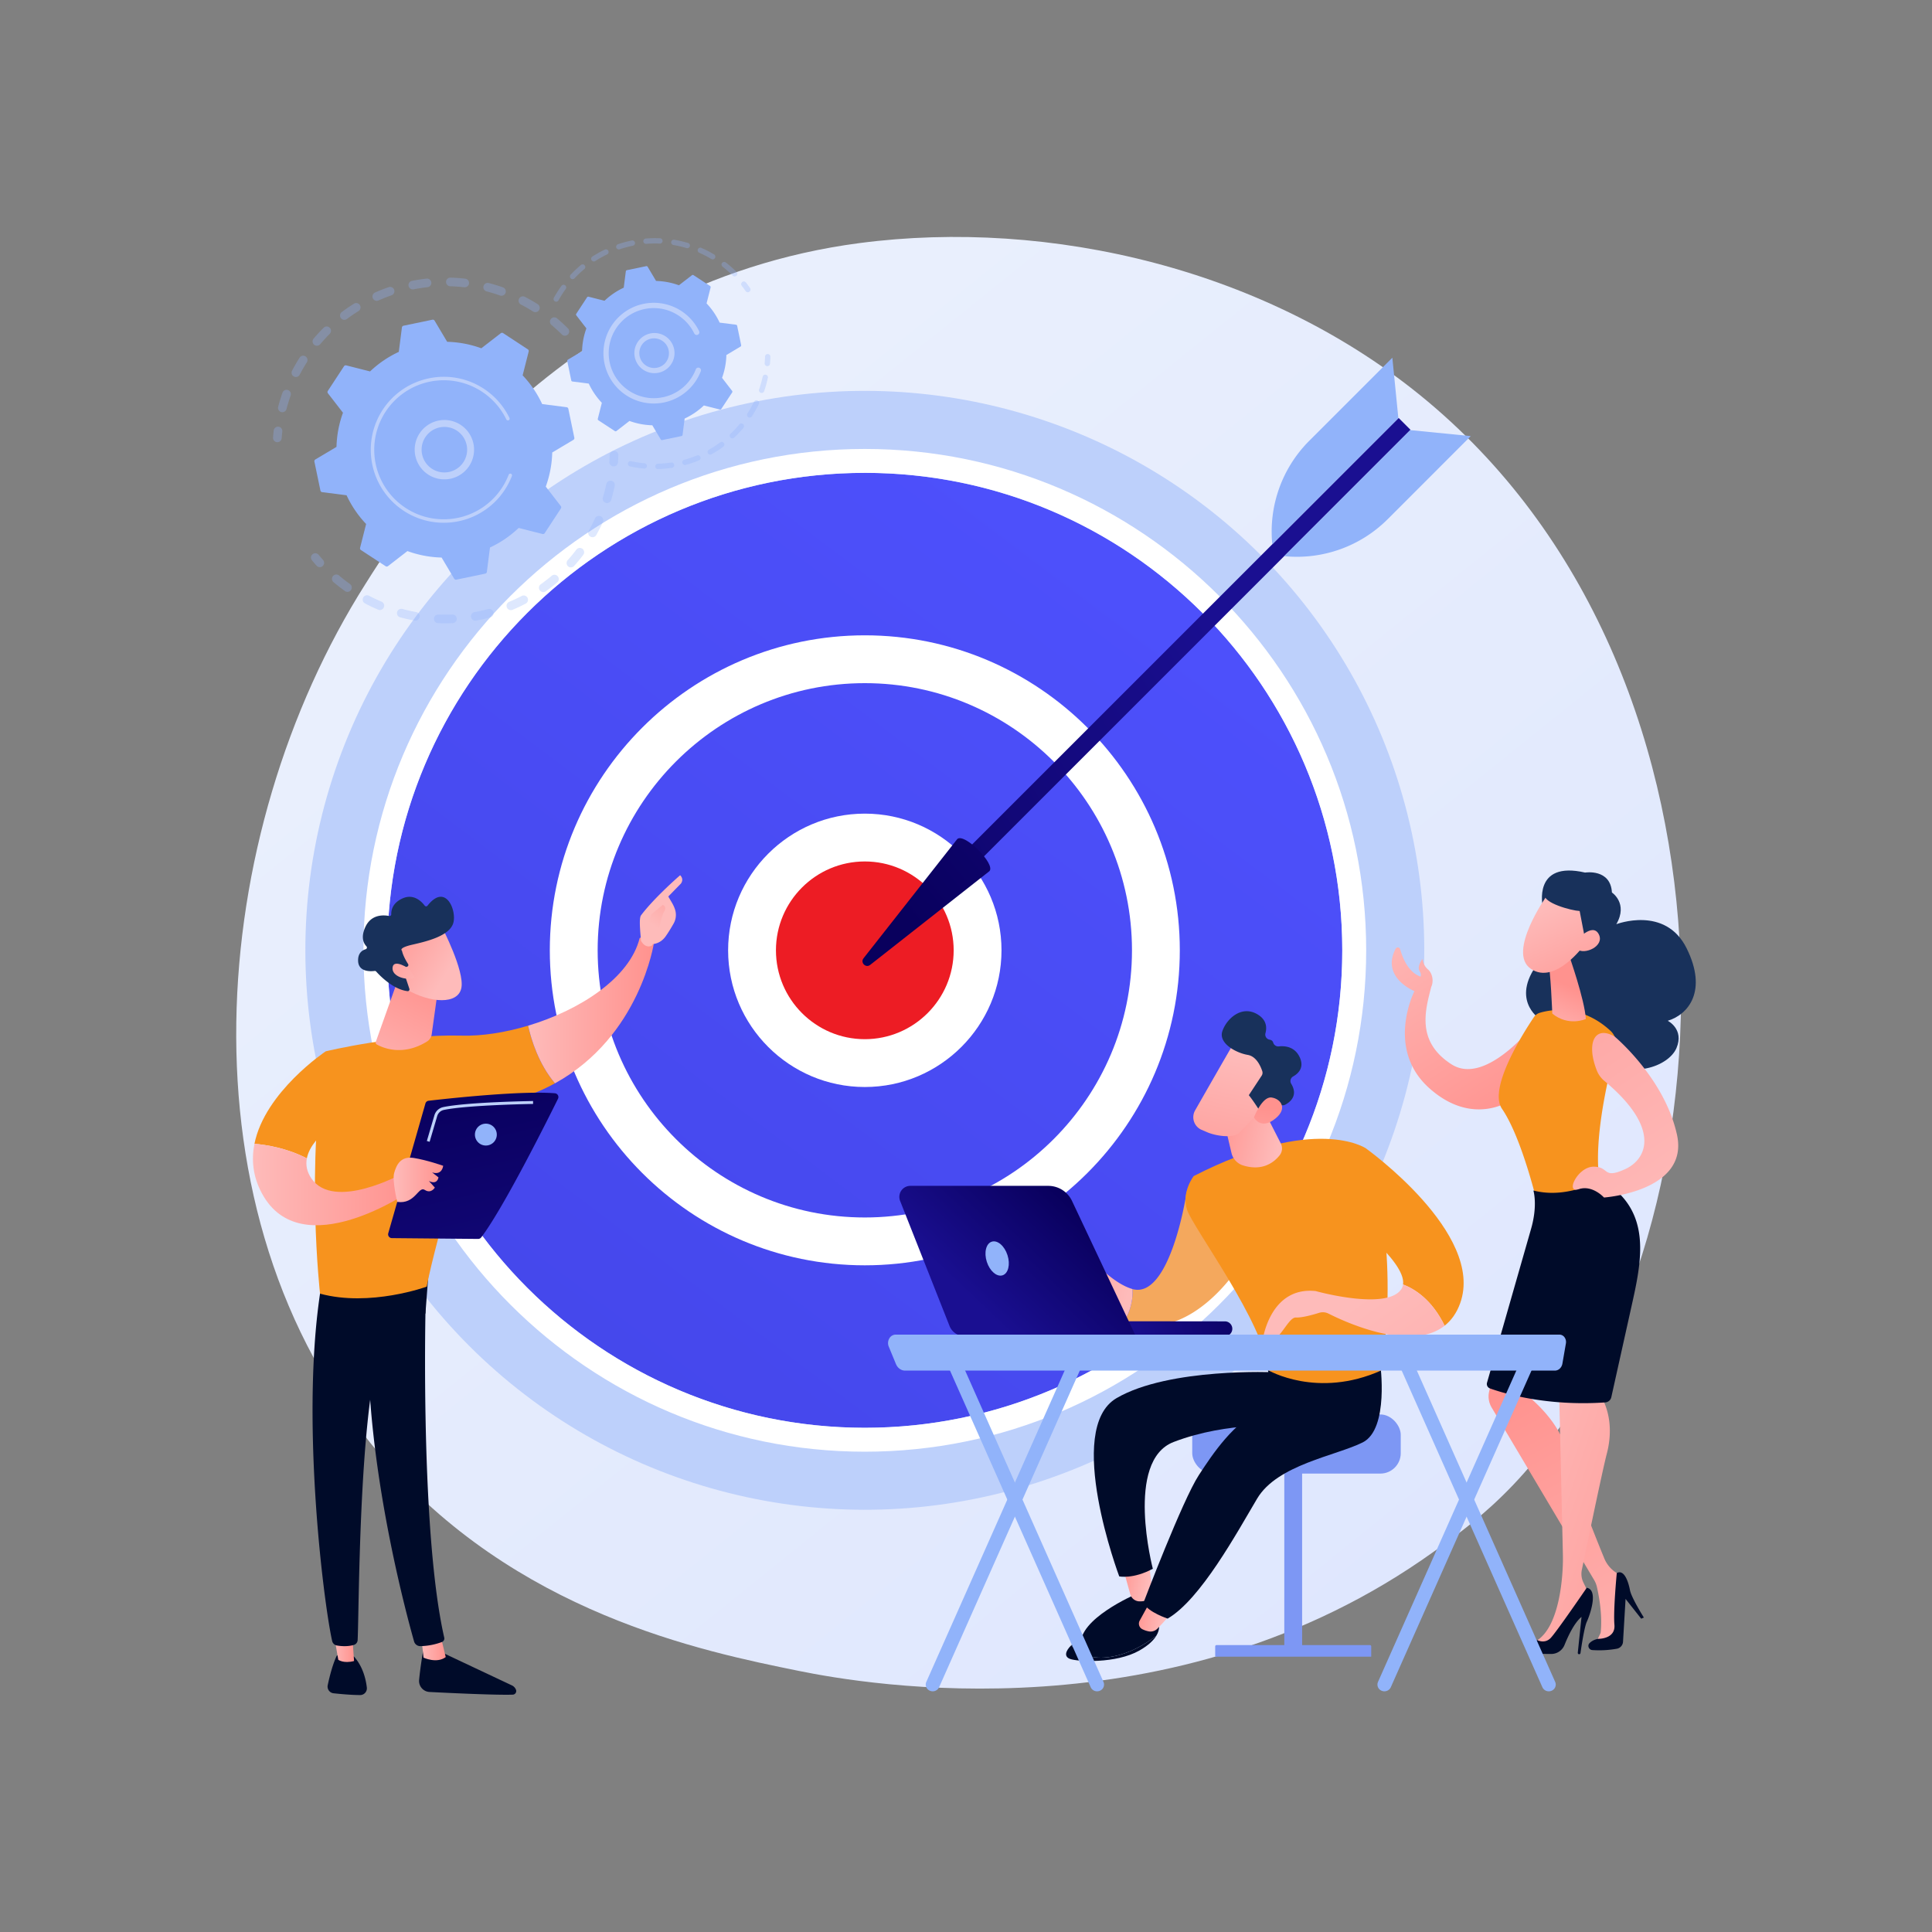 <svg id="Illustration" xmlns="http://www.w3.org/2000/svg" xmlns:xlink="http://www.w3.org/1999/xlink" viewBox="0 0 3710 3710"><rect x="0" y="0" width="3710" height="3710" fill="#808080" stroke="none"/><defs><style>.cls-1{fill:url(#linear-gradient);}.cls-2{fill:#bdd0fb;}.cls-3{fill:url(#linear-gradient-2);}.cls-4{fill:#fff;}.cls-5{fill:url(#linear-gradient-3);}.cls-6{fill:#ed1c24;}.cls-7{fill:url(#linear-gradient-4);}.cls-8{fill:url(#linear-gradient-5);}.cls-9{fill:#91b3fa;}.cls-10{opacity:0.3;}.cls-11{fill:#000b29;}.cls-12{fill:url(#linear-gradient-6);}.cls-13{fill:url(#linear-gradient-7);}.cls-14{fill:#f7931e;}.cls-15{fill:url(#linear-gradient-8);}.cls-16{fill:url(#linear-gradient-9);}.cls-17{fill:url(#linear-gradient-10);}.cls-18{fill:url(#linear-gradient-11);}.cls-19{fill:url(#linear-gradient-12);}.cls-20{fill:url(#linear-gradient-13);}.cls-21{fill:#18315b;}.cls-22{fill:url(#linear-gradient-14);}.cls-23{fill:url(#linear-gradient-15);}.cls-24{fill:url(#linear-gradient-16);}.cls-25{fill:url(#linear-gradient-17);}.cls-26{fill:url(#linear-gradient-18);}.cls-27{fill:url(#linear-gradient-19);}.cls-28{fill:url(#linear-gradient-20);}.cls-29{fill:url(#linear-gradient-21);}.cls-30{fill:url(#linear-gradient-22);}.cls-31{fill:url(#linear-gradient-23);}.cls-32{fill:#7d97f4;}.cls-33{fill:url(#linear-gradient-24);}.cls-34{fill:url(#linear-gradient-25);}.cls-35{fill:#f4a85d;}.cls-36{fill:url(#linear-gradient-26);}.cls-37{fill:url(#linear-gradient-27);}.cls-38{fill:url(#linear-gradient-28);}.cls-39{fill:url(#linear-gradient-29);}.cls-40{fill:url(#linear-gradient-30);}.cls-41{fill:url(#linear-gradient-31);}.cls-42{fill:url(#linear-gradient-32);}</style><linearGradient id="linear-gradient" x1="3588.99" y1="4065.34" x2="1108.56" y2="984.8" gradientUnits="userSpaceOnUse"><stop offset="0" stop-color="#dae3fe"/><stop offset="1" stop-color="#e9effd"/></linearGradient><linearGradient id="linear-gradient-2" x1="2459.44" y1="764.41" x2="395.01" y2="3505.28" gradientUnits="userSpaceOnUse"><stop offset="0" stop-color="#4f52ff"/><stop offset="1" stop-color="#4042e2"/></linearGradient><linearGradient id="linear-gradient-3" x1="2459.44" y1="764.41" x2="395.02" y2="3505.27" gradientTransform="translate(1776.8 -639.78) rotate(45)" xlink:href="#linear-gradient-2"/><linearGradient id="linear-gradient-4" x1="187.37" y1="3877.09" x2="-70.69" y2="4925.48" gradientTransform="translate(2315.02 -3594.14)" gradientUnits="userSpaceOnUse"><stop offset="0" stop-color="#09005d"/><stop offset="1" stop-color="#1a0f91"/></linearGradient><linearGradient id="linear-gradient-5" x1="-32.67" y1="4097.46" x2="-111.53" y2="4943.38" gradientTransform="translate(-1192.26 4633.17) rotate(-135)" xlink:href="#linear-gradient-4"/><linearGradient id="linear-gradient-6" x1="14574.11" y1="3089.08" x2="14621.15" y2="3089.08" gradientTransform="translate(-13735.68 -63.47) rotate(0.54)" gradientUnits="userSpaceOnUse"><stop offset="0" stop-color="#febbba"/><stop offset="1" stop-color="#ff928e"/></linearGradient><linearGradient id="linear-gradient-7" x1="14404.57" y1="3086.66" x2="14445.18" y2="3086.66" xlink:href="#linear-gradient-6"/><linearGradient id="linear-gradient-8" x1="14767.74" y1="1861.79" x2="15008.08" y2="1861.79" xlink:href="#linear-gradient-6"/><linearGradient id="linear-gradient-9" x1="-4507.81" y1="1820.58" x2="-4346.54" y2="2187.51" gradientTransform="matrix(-1, -0.01, -0.01, 1, -3288.95, 36.7)" xlink:href="#linear-gradient-6"/><linearGradient id="linear-gradient-10" x1="15006.93" y1="1699.31" x2="15074.22" y2="1595.85" xlink:href="#linear-gradient-6"/><linearGradient id="linear-gradient-11" x1="14241.82" y1="2202.2" x2="14545.97" y2="2202.2" xlink:href="#linear-gradient-6"/><linearGradient id="linear-gradient-12" x1="708.83" y1="2106.07" x2="823.75" y2="1883" gradientTransform="matrix(1, 0, 0, 1, 0, 0)" xlink:href="#linear-gradient-6"/><linearGradient id="linear-gradient-13" x1="5352.31" y1="8268.34" x2="5307.37" y2="8120.12" gradientTransform="matrix(0.75, -0.66, 0.66, 0.75, -8602.28, -818.16)" xlink:href="#linear-gradient-6"/><linearGradient id="linear-gradient-14" x1="5306.37" y1="8267.65" x2="5265.94" y2="8134.3" gradientTransform="matrix(0.75, -0.66, 0.66, 0.75, -8602.28, -818.16)" xlink:href="#linear-gradient-6"/><linearGradient id="linear-gradient-15" x1="14338.31" y1="2080.77" x2="14506.14" y2="2780.05" gradientTransform="translate(-13467.39)" xlink:href="#linear-gradient-4"/><linearGradient id="linear-gradient-16" x1="14223.31" y1="2265.76" x2="14318.4" y2="2265.76" gradientTransform="translate(-13467.39)" xlink:href="#linear-gradient-6"/><linearGradient id="linear-gradient-17" x1="5444.91" y1="1692.8" x2="5140.79" y2="2066.67" gradientTransform="matrix(-0.99, -0.12, -0.12, 0.99, 8264.53, 715.42)" xlink:href="#linear-gradient-6"/><linearGradient id="linear-gradient-18" x1="-5365.52" y1="2812.25" x2="-5349.27" y2="2696.89" gradientTransform="translate(8902.93 797.67) rotate(16.22)" xlink:href="#linear-gradient-6"/><linearGradient id="linear-gradient-19" x1="-5440.01" y1="2565.07" x2="-5288.09" y2="2739.74" gradientTransform="translate(8902.93 797.67) rotate(16.22)" xlink:href="#linear-gradient-6"/><linearGradient id="linear-gradient-20" x1="-5402.05" y1="2532.06" x2="-5250.14" y2="2706.72" gradientTransform="translate(8902.93 797.67) rotate(16.22)" xlink:href="#linear-gradient-6"/><linearGradient id="linear-gradient-21" x1="4743.36" y1="3309.86" x2="5105.8" y2="2670.06" gradientTransform="matrix(-1, -0.01, -0.01, 1, 8008.42, 56.94)" xlink:href="#linear-gradient-6"/><linearGradient id="linear-gradient-22" x1="5154.09" y1="2836.55" x2="4612.04" y2="3009.88" gradientTransform="matrix(-1, -0.01, -0.01, 1, 8008.42, 56.94)" xlink:href="#linear-gradient-6"/><linearGradient id="linear-gradient-23" x1="4824.31" y1="2232.95" x2="5425.56" y2="1545.21" gradientTransform="matrix(-0.99, -0.12, -0.12, 0.99, 8264.53, 715.42)" xlink:href="#linear-gradient-6"/><linearGradient id="linear-gradient-24" x1="545.76" y1="2944.42" x2="605.92" y2="2944.42" gradientTransform="matrix(-0.98, -0.22, -0.22, 0.98, 3385.21, 288.53)" xlink:href="#linear-gradient-6"/><linearGradient id="linear-gradient-25" x1="502.26" y1="2999.94" x2="558.72" y2="2999.94" gradientTransform="matrix(-0.98, -0.22, -0.22, 0.98, 3385.21, 288.53)" xlink:href="#linear-gradient-6"/><linearGradient id="linear-gradient-26" x1="705.46" y1="2405.67" x2="902.41" y2="2405.67" gradientTransform="matrix(-0.98, -0.22, -0.22, 0.98, 3385.21, 288.53)" xlink:href="#linear-gradient-6"/><linearGradient id="linear-gradient-27" x1="486.83" y1="2058.21" x2="617.5" y2="2058.21" gradientTransform="matrix(-0.98, -0.22, -0.22, 0.98, 3385.21, 288.53)" xlink:href="#linear-gradient-6"/><linearGradient id="linear-gradient-28" x1="781.54" y1="2553.13" x2="346.65" y2="3308.83" gradientTransform="matrix(-1, 0.1, 0.1, 1, 3094.51, -105.42)" xlink:href="#linear-gradient-6"/><linearGradient id="linear-gradient-29" x1="680.52" y1="-52.66" x2="495.13" y2="192.59" gradientTransform="matrix(-0.65, -0.76, -0.76, 0.65, 2800.06, 2578.44)" xlink:href="#linear-gradient-6"/><linearGradient id="linear-gradient-30" x1="447.32" y1="115.85" x2="578.34" y2="-18.58" gradientTransform="matrix(-0.65, -0.76, -0.76, 0.65, 2800.06, 2578.44)" xlink:href="#linear-gradient-6"/><linearGradient id="linear-gradient-31" x1="12793.82" y1="3172.24" x2="12537.64" y2="3242.45" gradientTransform="translate(-10528.59 -55.03) rotate(-2.83)" xlink:href="#linear-gradient-4"/><linearGradient id="linear-gradient-32" x1="12546.98" y1="2315.9" x2="12365.22" y2="2508.01" gradientTransform="translate(-10487.12)" xlink:href="#linear-gradient-4"/></defs><title>mission</title><path class="cls-1" d="M2906.61,2850.49c-57,60-110.88,98.66-153.48,129.22-500.66,359.23-1093.08,254.52-1219,228.95C1348.22,3170.89,988.83,3097.9,729,2792.35,335.91,2330.07,397.12,1601.76,702,1121c55.78-87.94,350.39-576,949.19-654.3,362.39-47.37,784.81,48.17,1090.72,304.46C3384.08,1309.14,3338.36,2396,2906.61,2850.49Z"/><circle class="cls-2" cx="1660.69" cy="1824.89" r="1074.29" transform="translate(-803.99 1708.78) rotate(-45)"/><circle class="cls-3" cx="1660.69" cy="1824.89" r="916.86"/><path class="cls-4" d="M1660.68,2787.68c-530.87,0-962.78-431.9-962.78-962.79s431.91-962.78,962.78-962.78,962.79,431.9,962.79,962.78S2191.56,2787.68,1660.68,2787.68Zm0-1879.65c-505.56,0-916.85,411.3-916.85,916.86s411.29,916.87,916.85,916.87,916.86-411.3,916.86-916.87S2166.24,908,1660.68,908Z"/><circle class="cls-5" cx="1660.69" cy="1824.89" r="558.96" transform="translate(-803.99 1708.78) rotate(-45)"/><path class="cls-4" d="M1660.68,2429.78c-333.53,0-604.88-271.35-604.88-604.89S1327.15,1220,1660.68,1220s604.89,271.35,604.89,604.88S1994.22,2429.78,1660.68,2429.78Zm0-1117.93c-282.89,0-513,230.15-513,513s230.15,513.05,513,513.05,513.05-230.15,513.05-513S1943.58,1311.85,1660.68,1311.85Z"/><circle class="cls-6" cx="1660.69" cy="1824.89" r="216.56" transform="translate(-803.99 1708.78) rotate(-45)"/><path class="cls-4" d="M1660.68,2087.38c-144.73,0-262.48-117.75-262.48-262.49s117.75-262.48,262.48-262.48,262.49,117.75,262.49,262.48S1805.42,2087.38,1660.68,2087.38Zm0-433.13c-94.09,0-170.63,76.55-170.63,170.64s76.54,170.64,170.63,170.64,170.64-76.54,170.64-170.64S1754.77,1654.25,1660.68,1654.25Z"/><rect class="cls-7" x="2249.15" y="635.12" width="32.26" height="1221.52" transform="translate(2986.14 3728.63) rotate(-135)"/><path class="cls-8" d="M1838.15,1611.31c13.09-13.08,74.78,48.61,61.69,61.69L1671,1852.88c-8.45,6.65-19.4-4.3-12.76-12.76Z"/><path class="cls-9" d="M2708.06,825.91l116.2,11.54L2664.74,997A246.62,246.62,0,0,1,2466,1068h0Z"/><path class="cls-9" d="M2685.25,803.1,2673.7,686.89,2514.18,846.42a246.61,246.61,0,0,0-71,198.77h0Z"/><g class="cls-10"><path class="cls-9" d="M1090.59,642.25a8.31,8.31,0,0,1-11.76,0c-6.3-6.31-13-12.44-19.83-18.22a8.3,8.3,0,0,1-1.1-11.58l.1-.13a8.31,8.31,0,0,1,11.71-1c7.22,6.08,14.24,12.54,20.88,19.18a8.3,8.3,0,0,1,.58,11.1C1091,641.82,1090.8,642,1090.59,642.25Zm-66.89-44c-7.58-4.79-15.43-9.3-23.35-13.41A8.31,8.31,0,1,1,1008,570c8.33,4.32,16.6,9.06,24.57,14.1a8.31,8.31,0,0,1,2.58,11.47,7.69,7.69,0,0,1-.57.8A8.32,8.32,0,0,1,1023.7,598.2Zm-63.46-30.79c-8.43-3-17.09-5.62-25.75-7.86a8.31,8.31,0,1,1,4.16-16.09c9.12,2.36,18.24,5.14,27.12,8.27a8.31,8.31,0,0,1-5.53,15.68Zm-68.76-15.83c-8.89-1-17.93-1.65-26.86-1.9a8.31,8.31,0,1,1,.46-16.62c9.41.26,18.93.94,28.28,2a8.31,8.31,0,0,1-1.88,16.52Zm-70.57-.11c-8.87,1-17.83,2.36-26.61,4.1a8.31,8.31,0,1,1-3.22-16.31c9.25-1.83,18.67-3.28,28-4.31a8.31,8.31,0,1,1,1.82,16.52ZM752.08,567c-8.45,2.92-16.87,6.25-25,9.88a8.32,8.32,0,1,1-6.76-15.2c8.6-3.82,17.48-7.32,26.37-10.39A8.31,8.31,0,0,1,752.08,567Zm-212,224.33a8.31,8.31,0,0,1-5.95-10.14c2.37-9.1,5.17-18.22,8.32-27.11a8.31,8.31,0,0,1,15.67,5.56c-3,8.44-5.65,17.1-7.9,25.74a8.19,8.19,0,0,1-1.59,3.14A8.31,8.31,0,0,1,540.06,791.31Zm148.38-194c-7.58,4.72-15.05,9.84-22.2,15.2a8.31,8.31,0,1,1-10-13.3c7.52-5.65,15.39-11,23.37-16a8.31,8.31,0,0,1,10.86,12.29A8.41,8.41,0,0,1,688.44,597.34ZM564.35,723.06a8.32,8.32,0,0,1-3.53-11.22c4.35-8.33,9.12-16.59,14.16-24.55a8.31,8.31,0,1,1,14,8.91c-4.79,7.56-9.32,15.41-13.45,23.33a9.15,9.15,0,0,1-.92,1.4A8.32,8.32,0,0,1,564.35,723.06Zm68.84-81.91c-6.33,6.3-12.47,13-18.25,19.79a8.31,8.31,0,0,1-12.81-10.6l.12-.14c6.08-7.19,12.54-14.2,19.2-20.83a8.31,8.31,0,0,1,12.33,11.11C633.6,640.71,633.4,640.93,633.19,641.15Z"/><path class="cls-9" d="M539.07,846.08a8.28,8.28,0,0,0,1.83-4.61c.32-4.28.73-8.62,1.22-12.9a8.31,8.31,0,1,0-16.52-1.89c-.52,4.5-1,9.06-1.28,13.56a8.31,8.31,0,0,0,14.75,5.84Z"/></g><g class="cls-10"><path class="cls-9" d="M620.6,1086a8.29,8.29,0,0,0-.27-10.77c-2.86-3.19-5.7-6.5-8.44-9.82A8.31,8.31,0,1,0,599.06,1076c2.89,3.5,5.88,7,8.89,10.35a8.33,8.33,0,0,0,11.74.64A7.53,7.53,0,0,0,620.6,1086Z"/><path class="cls-9" d="M1102.53,1086.77a8.31,8.31,0,1,1-12.39-11.09c5.83-6.51,11.48-13.37,16.85-20.47a8.31,8.31,0,0,1,13.26,10q-3.49,4.62-7.11,9.07C1109.71,1078.55,1106.14,1082.74,1102.53,1086.77Zm31.21-56.25a8.31,8.31,0,0,1-3.17-11.32c4.32-7.68,8.36-15.63,12-23.62a8.31,8.31,0,1,1,15.13,6.89c-3.84,8.42-8.09,16.79-12.64,24.87a8.09,8.09,0,0,1-.79,1.18A8.34,8.34,0,0,1,1133.74,1030.52Zm-63.67,87.85c-7,6-14.46,11.74-22,17.12a8.31,8.31,0,1,1-9.65-13.54c7.18-5.11,14.21-10.58,20.91-16.26a8.31,8.31,0,0,1,11.84,11.56A8.21,8.21,0,0,1,1070.07,1118.37Zm93.22-152.73a8.31,8.31,0,0,1-5.58-10.35c2.52-8.43,4.71-17.07,6.51-25.67a8.31,8.31,0,1,1,16.27,3.4c-1.9,9.06-4.2,18.16-6.86,27a8.19,8.19,0,0,1-1.5,2.85A8.32,8.32,0,0,1,1163.29,965.64Zm-153.82,193.51c-8.19,4.28-16.68,8.27-25.23,11.86a8.31,8.31,0,0,1-6.44-15.33c8.13-3.41,16.19-7.2,24-11.26a8.31,8.31,0,1,1,7.7,14.73Zm-68.08,26.5c-8.95,2.4-18.1,4.44-27.21,6.08a8.31,8.31,0,0,1-2.94-16.36c8.65-1.56,17.35-3.5,25.86-5.77a8.31,8.31,0,1,1,4.29,16.05Zm-72.23,11c-9.27.39-18.65.39-27.89,0a8.31,8.31,0,1,1,.69-16.61c8.78.36,17.7.36,26.5,0a8.31,8.31,0,1,1,.7,16.61Zm-72.93-5c-9.12-1.64-18.28-3.7-27.22-6.11a8.31,8.31,0,1,1,4.33-16c8.48,2.29,17.18,4.24,25.85,5.8a8.31,8.31,0,0,1-3,16.36Zm-70.08-20.89c-8.52-3.61-17-7.63-25.19-12a8.31,8.31,0,1,1,7.75-14.71c7.79,4.11,15.84,7.92,23.93,11.35a8.31,8.31,0,0,1,4.4,10.9,8.53,8.53,0,0,1-1.19,2A8.32,8.32,0,0,1,726.15,1170.82Zm-63.72-35.74c-5.55-4-11-8.14-16.33-12.43q-2.86-2.33-5.67-4.7a8.22,8.22,0,0,1-1-11.71,8.31,8.31,0,0,1,11.72-1c1.78,1.5,3.58,3,5.39,4.47,5,4.07,10.25,8,15.52,11.82a8.31,8.31,0,0,1,1.93,11.59c-.1.14-.2.28-.31.41A8.3,8.3,0,0,1,662.43,1135.08Z"/><path class="cls-9" d="M1184.87,892.58a8.27,8.27,0,0,0,1.84-4.66c.31-4.49.53-9.07.65-13.62a8.31,8.31,0,0,0-16.62-.45c-.12,4.32-.33,8.67-.62,12.93a8.31,8.31,0,0,0,14.75,5.8Z"/></g><path class="cls-9" d="M1091.37,785a3.89,3.89,0,0,0-3.31-3.06l-46.91-6a205.74,205.74,0,0,0-37.53-55.17L1015.23,675a3.89,3.89,0,0,0-1.64-4.2l-47.43-31.1a3.88,3.88,0,0,0-4.51.18L924.28,668.8a206.2,206.2,0,0,0-65.57-12.43l-24.19-40.62a3.89,3.89,0,0,0-4.13-1.82l-55.53,11.55a3.88,3.88,0,0,0-3.06,3.31l-6,46.91a205.83,205.83,0,0,0-55.18,37.54l-45.8-11.62a3.9,3.9,0,0,0-4.21,1.64l-31.09,47.43a3.89,3.89,0,0,0,.17,4.51l28.92,37.38a205.81,205.81,0,0,0-12.43,65.56l-40.63,24.2a3.88,3.88,0,0,0-1.81,4.13L615.3,942a3.88,3.88,0,0,0,3.31,3.07l46.9,6a206.17,206.17,0,0,0,37.54,55.17L691.44,1052a3.89,3.89,0,0,0,1.64,4.21l47.43,31.1a3.9,3.9,0,0,0,4.5-.18l37.38-28.91A206.13,206.13,0,0,0,848,1070.66l24.19,40.63a3.89,3.89,0,0,0,4.13,1.81l55.53-11.55a3.87,3.87,0,0,0,3.06-3.31l6-46.9A206,206,0,0,0,996,1013.8l45.81,11.61a3.88,3.88,0,0,0,4.2-1.63l31.1-47.44a3.86,3.86,0,0,0-.18-4.5l-28.91-37.38a205.82,205.82,0,0,0,12.43-65.57l40.62-24.19a3.88,3.88,0,0,0,1.82-4.13Z"/><path class="cls-2" d="M891.91,905.5a57,57,0,1,1,5.73-6.1A57.08,57.08,0,0,1,891.91,905.5Zm-82.25-43.83a43.71,43.71,0,1,0,14.1-30.34,44,44,0,0,0-4.44,4.73A43.37,43.37,0,0,0,809.66,861.67Z"/><path class="cls-2" d="M960.87,952.16q4.51-5.56,8.5-11.63h0c.83-1.27,1.65-2.56,2.44-3.86a140.43,140.43,0,0,0,10.14-20l.12-.28c.11-.27.22-.54.32-.81.21-.52.41-1,.62-1.57a3.33,3.33,0,0,0-1-3.78,3.47,3.47,0,0,0-.9-.52,3.34,3.34,0,0,0-4.3,1.91,133.64,133.64,0,0,1-126.59,85.56,132.71,132.71,0,0,1-71.29-21.81,136,136,0,0,1-11.1-8.11,133.54,133.54,0,1,1,204.5-161.81,3.32,3.32,0,1,0,6-2.9,139.75,139.75,0,0,0-37.8-47.68,142.31,142.31,0,0,0-11.5-8.41c-64.65-42.38-151.73-24.25-194.1,40.37a140.23,140.23,0,0,0,28.72,185.59q5.58,4.51,11.65,8.51a140.22,140.22,0,0,0,185.6-28.74Z"/><g class="cls-10"><path class="cls-9" d="M1440,559.22a5.13,5.13,0,0,0,.24-6.15c-2.48-3.59-5.09-7.15-7.78-10.58a5.13,5.13,0,0,0-8.09,6.32c2.56,3.28,5.06,6.67,7.42,10.1a5.11,5.11,0,0,0,8.21.31Z"/><path class="cls-9" d="M1414.3,529.3a5.13,5.13,0,0,1-7.26,0,212.25,212.25,0,0,0-16-14.4q-1.76-1.42-3.56-2.82a5.13,5.13,0,0,1-.9-7.2,5.3,5.3,0,0,1,7.2-.91q1.89,1.47,3.73,2.95c5.82,4.73,11.48,9.81,16.8,15.1a5.15,5.15,0,0,1,.37,6.87Q1414.5,529.11,1414.3,529.3Zm-48.37-31.91a213,213,0,0,0-23.15-12,5.13,5.13,0,1,1,4.14-9.39,223.79,223.79,0,0,1,24.28,12.54,5.14,5.14,0,0,1,1.77,7.05,5,5,0,0,1-.42.6A5.15,5.15,0,0,1,1365.93,497.39Zm-47.62-21a209.8,209.8,0,0,0-25.4-5.91,5.14,5.14,0,0,1,1.71-10.13,222.15,222.15,0,0,1,26.63,6.2,5.13,5.13,0,0,1,3.45,6.39,5.21,5.21,0,0,1-.93,1.76A5.14,5.14,0,0,1,1318.31,476.41ZM1267,467.77a211.73,211.73,0,0,0-26.06.48,5.13,5.13,0,1,1-.82-10.23,222.4,222.4,0,0,1,27.33-.51,5.14,5.14,0,0,1,4.91,5.35,5.14,5.14,0,0,1-5.36,4.91Zm-51.87,4.15a213.9,213.9,0,0,0-25.17,6.8,5.13,5.13,0,0,1-3.28-9.73,224.21,224.21,0,0,1,26.38-7.13,5.14,5.14,0,1,1,2.07,10.06Zm-49.3,16.62a211.48,211.48,0,0,0-22.73,12.72,5.13,5.13,0,0,1-5.56-8.63,218.93,218.93,0,0,1,23.84-13.34,5.13,5.13,0,0,1,6.21,7.86A5.06,5.06,0,0,1,1165.81,488.54Zm-43.72,28.16a210.55,210.55,0,0,0-18.92,17.93,5.14,5.14,0,0,1-7.51-7,224.06,224.06,0,0,1,19.84-18.79,5.14,5.14,0,0,1,7.29,7.17A5.86,5.86,0,0,1,1122.09,516.7Zm-56.48,62a5.13,5.13,0,0,1-2-7,224.4,224.4,0,0,1,12.59-20.12c.69-1,1.39-2,2.09-2.94a5.14,5.14,0,0,1,8.3,6c-.66.91-1.32,1.83-2,2.77a211,211,0,0,0-12,19.22,4.94,4.94,0,0,1-.51.75A5.13,5.13,0,0,1,1065.61,578.75Z"/></g><g class="cls-10"><path class="cls-9" d="M1428,821.09a224.43,224.43,0,0,1-18.42,19.58,5.13,5.13,0,0,1-7-7.47,211,211,0,0,0,17.56-18.68A5.14,5.14,0,0,1,1428,821Zm8.83-20.14a5.14,5.14,0,0,1-1.52-7.1,213.12,213.12,0,0,0,12.61-22.33,5.13,5.13,0,0,1,9.23,4.5,225.28,225.28,0,0,1-13.22,23.41,3.72,3.72,0,0,1-.33.45A5.13,5.13,0,0,1,1436.79,801Zm-47.92,56.93a222.14,222.14,0,0,1-22.6,14.55,5.13,5.13,0,0,1-5-8.95,212,212,0,0,0,21.57-13.88,5.13,5.13,0,0,1,7,7.37A4.9,4.9,0,0,1,1388.87,857.88Zm72-103.53a5.13,5.13,0,0,1-3.18-6.52,212,212,0,0,0,6.85-24.72,5.13,5.13,0,0,1,10,2.14,220.16,220.16,0,0,1-7.18,25.92,5.06,5.06,0,0,1-.87,1.56A5.13,5.13,0,0,1,1460.88,754.35Zm-118.8,129.77a223.6,223.6,0,0,1-25.44,8.69,5.14,5.14,0,0,1-2.73-9.91,209,209,0,0,0,24.27-8.28,5.13,5.13,0,0,1,3.9,9.5Zm-51.74,14.25a222.85,222.85,0,0,1-26.78,2.35,5.13,5.13,0,1,1-.28-10.26,214.88,214.88,0,0,0,25.55-2.24,5.13,5.13,0,1,1,1.51,10.15Zm-53.66,1.46a221.45,221.45,0,0,1-26.57-4.15,5.13,5.13,0,1,1,2.19-10,211.59,211.59,0,0,0,25.34,4,5.13,5.13,0,0,1,4.63,5.59,5,5,0,0,1-1.12,2.75A5.14,5.14,0,0,1,1236.68,899.83Z"/><path class="cls-9" d="M1477.47,701.19a5.11,5.11,0,0,0,1.13-2.79c.38-4.37.63-8.78.75-13.1a5.14,5.14,0,1,0-10.27-.28c-.11,4.12-.35,8.32-.71,12.5a5.13,5.13,0,0,0,9.1,3.67Z"/></g><path class="cls-9" d="M1415.54,625.58a2.6,2.6,0,0,0-2.22-2.05l-31.38-4a137.88,137.88,0,0,0-25.12-36.92l7.77-30.65a2.6,2.6,0,0,0-1.1-2.81l-31.74-20.81a2.59,2.59,0,0,0-3,.12l-25,19.34a138.13,138.13,0,0,0-43.88-8.31l-16.19-27.18a2.58,2.58,0,0,0-2.76-1.22l-37.16,7.73a2.59,2.59,0,0,0-2,2.21l-4,31.39a137.72,137.72,0,0,0-36.92,25.12l-30.66-7.77a2.61,2.61,0,0,0-2.81,1.09l-20.81,31.74a2.6,2.6,0,0,0,.12,3l19.35,25a137.76,137.76,0,0,0-8.32,43.87l-27.18,16.19a2.63,2.63,0,0,0-1.22,2.77L1097,730.6a2.6,2.6,0,0,0,2.22,2l31.38,4a137.88,137.88,0,0,0,25.12,36.92l-7.77,30.65A2.59,2.59,0,0,0,1149,807l31.74,20.81a2.6,2.6,0,0,0,3-.11l25-19.35a137.85,137.85,0,0,0,43.88,8.31l16.19,27.19a2.58,2.58,0,0,0,2.76,1.21l37.16-7.73a2.59,2.59,0,0,0,2-2.21l4-31.39a137.88,137.88,0,0,0,36.92-25.12l30.65,7.77a2.59,2.59,0,0,0,2.82-1.09L1406,753.59a2.62,2.62,0,0,0-.12-3l-19.35-25a137.76,137.76,0,0,0,8.32-43.87l27.18-16.19a2.62,2.62,0,0,0,1.22-2.76Z"/><path class="cls-2" d="M1282.53,706.68a38.54,38.54,0,1,1,4-4.19A39,39,0,0,1,1282.53,706.68Zm-47.31-9.26a28.57,28.57,0,0,0,40.36,1.71h0a28.57,28.57,0,0,0-38.65-42.08,29.52,29.52,0,0,0-2.88,3.06A28.61,28.61,0,0,0,1235.22,697.42Z"/><path class="cls-2" d="M1330.53,739.16a96.78,96.78,0,0,0,5.8-7.94,97.77,97.77,0,0,0,9.09-17.49l.32-.82a5.15,5.15,0,0,0-1.55-5.84,5.21,5.21,0,0,0-1.4-.8,5.14,5.14,0,0,0-6.63,2.94,86.71,86.71,0,0,1-8.41,16.37h0l-.57.85a85.69,85.69,0,0,1-31.47,28.31,87.23,87.23,0,0,1-21.89,7.92l-.19,0-.57.12a85.88,85.88,0,0,1-65-12.34q-3.75-2.46-7.19-5.24a86.45,86.45,0,0,1,102-139.34,84.68,84.68,0,0,1,7.09,5.18,86.1,86.1,0,0,1,23.31,29.4,5.14,5.14,0,0,0,9.25-4.48,96.72,96.72,0,1,0-148.11,117.2c2.56,2.07,5.24,4,8,5.87A96.86,96.86,0,0,0,1330.53,739.16Z"/><path class="cls-11" d="M813.57,3164.23s-5.78,31-8.76,61.71a21.18,21.18,0,0,0,20,23.14c40.92,2.09,128.44,6.24,159.87,5.14a6.89,6.89,0,0,0,6.16-9.38,15.45,15.45,0,0,0-7.82-8.39l-144-67.85Z"/><path class="cls-12" d="M809.25,3145.94l4.06,37.19s25.22,12,42.65-1.08l-10.1-41.49Z"/><path class="cls-11" d="M819.23,2447.72c-2,9.68-14.84,483.91,33.84,697a7.22,7.22,0,0,1-4.32,8.35,125.42,125.42,0,0,1-41.37,8,12.43,12.43,0,0,1-12.24-9c-14-49.46-81.11-297.2-87.92-533.32-7.6-263.85.09-9,.09-9l7.49-163Z"/><path class="cls-11" d="M647.05,3178.84s-8.88,15.6-17.73,57.17a12.92,12.92,0,0,0,11.22,15.58c13.51,1.46,34.3,3.37,51,3.41a12.89,12.89,0,0,0,12.9-14.25c-1.71-15.22-7.22-40.22-24.8-59.83Z"/><path class="cls-13" d="M639.84,3131l9.76,56.26s10.11,7.67,30.3,2.38l-4.34-60.48Z"/><path class="cls-11" d="M618.42,2460.36c-43.86,249.85,3.09,618.6,19.42,690.84a11.25,11.25,0,0,0,9,8.62c7.58,1.33,20.08,2.48,32.44-1a10.3,10.3,0,0,0,7.5-9.41c2.84-58.25,2.14-416,42.13-557a32.07,32.07,0,0,1,12.55-17.6l75.5-52.6,6.57-86.12Z"/><path class="cls-14" d="M887.16,1988.71c-124.24-3.24-261.69,30.13-261.69,30.13-39.1,215.78-10.91,465.36-10.91,465.36,96,26.15,204.87-13.47,204.87-13.47,16.85-90.18,93.88-343.71,93.88-343.71,60.79-7,111-24,152.38-46.76-31.07-36.72-45.44-83.2-51.61-110.66C970,1982.84,925.48,1989.71,887.16,1988.71Z"/><path class="cls-15" d="M1256,1809.17c-12.07-14.86-27.59-8-27.59-8-19,77.07-115.5,138.79-214.3,168.46,6.17,27.46,20.54,73.94,51.61,110.66C1230.05,1989.9,1256,1809.17,1256,1809.17Z"/><path class="cls-16" d="M1253,1812.89c1.24,4.08-13.61,10.12-22.17-6.57-.22-8-4.74-42.11.08-48.55,25.66-34.29,75.18-77.11,75.18-77.11,8.23,8.27,1.31,16.25,1.31,16.25l-24.06,24.59c4.9,9,10.9,16.71,13.65,27.63a33.38,33.38,0,0,1-3.57,24.54c-4.25,7.49-10.05,17.23-15.52,24.84C1267.53,1812.92,1253,1812.89,1253,1812.89Z"/><path class="cls-17" d="M1272.74,1737.5l-21.89,18.2-7,18.26,19.15,21.66s6.86-36.3,11.77-44.12S1277.22,1739.84,1272.74,1737.5Z"/><path class="cls-14" d="M672,2139.62l-46.52-120.78s-116.82,77.76-136.86,177.57c21.91,1.82,61.77,7.91,100.64,28C598.29,2177.28,672,2139.62,672,2139.62Z"/><path class="cls-18" d="M772.34,2253.81s-131,72.41-174.39,9.1c-9-13.15-11.06-26.14-8.7-38.5-38.87-20.09-78.73-26.18-100.64-28-6,30.09-3.31,62.18,14.1,94.75,75.68,141.63,286.57-5,286.57-5Z"/><path class="cls-19" d="M762.25,1886.62l-40.63,114a4.13,4.13,0,0,0,1.83,5c10.73,6.06,49.39,23.66,96.47-5.57a19.42,19.42,0,0,0,9.07-13.77l13.74-98.84Z"/><path class="cls-20" d="M849.3,1781.56s42.64,82.14,36.75,115.1-59.66,30.08-106.4,2.82l-32-88.57Z"/><path class="cls-21" d="M782.14,1856.16a3.37,3.37,0,0,0,1.52-4.92c-3.43-5.35-9.84-16.25-11.83-25.76,0,0-7.76-5.07,20-11.43s69.1-16.25,78-39.72c8.67-22.88-13-80.85-48.88-35.17a3.37,3.37,0,0,1-5.34,0c-5.74-7.62-20.87-23.47-42.17-14.15-19.93,8.72-22.31,23.24-22.1,30.57a3.35,3.35,0,0,1-4,3.39c-10-2-34.09-3.88-45.57,20.72-9.45,20.26-3.54,31.84,1.89,37.52a3.36,3.36,0,0,1-1.49,5.56c-6.62,2-15.19,7.47-14.48,22.93,1,21.38,24.87,19.72,31.68,18.81a3.39,3.39,0,0,1,3,1.09c5.77,6.51,31.78,34.16,60.18,37.73a3.4,3.4,0,0,0,3.61-4.45l-12-35.89a3.38,3.38,0,0,1,1.87-4.18Z"/><path class="cls-22" d="M787,1861.28s-30.71-21.5-33.14-3.66,27.59,26.14,42.56,19.62Z"/><path class="cls-23" d="M745.56,2368.24,816.94,2119a7.26,7.26,0,0,1,6.14-5.23c12.94-1.51,50.41-5.75,93.67-9.41,52.11-4.4,112.63-8,148.79-4.94a7.29,7.29,0,0,1,6,10.5c-20.56,41.6-105.15,210.84-147.51,266.28a7.3,7.3,0,0,1-5.89,2.89l-165.59-1.54A7.3,7.3,0,0,1,745.56,2368.24Z"/><path class="cls-24" d="M762.81,2308s-9.94-40.88-5.93-55.38,11.78-33.16,37.68-29,56.45,15,56.45,15-1.54,18.89-21.23,12.8l12.21,9.44s-1.75,15.13-18.37,7L835,2280.5s-7.14,12.42-19.37,4.45S797.5,2312.94,762.81,2308Z"/><path class="cls-9" d="M912,2178.76a21,21,0,1,0,21-21A21,21,0,0,0,912,2178.76Z"/><path class="cls-2" d="M825,2192.57l14.53-49.29a16.92,16.92,0,0,1,12.7-11.87c45.55-9.5,170.21-11.51,171.46-11.53l-.08-5.57c-5.14.08-126.45,2-172.51,11.65a22.5,22.5,0,0,0-16.91,15.74L819.67,2191Z"/><path class="cls-25" d="M2680,1821.89a4.72,4.72,0,0,1,8.73.93c4.23,15.24,14.48,41.82,36,51.26,1.08.48,2.11,1,3.1,1.44a10.91,10.91,0,0,0-1.35-9.89c-6.68-10.21,5.39-24.16,5.39-24.16s.79,12.29,10.13,20c8,6.67,11.91,21.49,6.41,33.66-11.63,45.19-29,104.95,38.81,148.62s163.43-82.41,163.43-82.41l-47.44,150.37s-73.21,54-158.37-21.94-28.71-186.52-28.71-186.52S2651.12,1877.07,2680,1821.89Z"/><path class="cls-21" d="M2962.47,1740.43s-19.66-88.19,81.36-64.85c0,0,49-8,51.53,38.27,0,0,31.61,20.83,8.46,60.89,0,0,93.94-36.29,134.87,46s3.31,127.64-36.13,139.44c0,0,32,16,16.82,52.27s-91.72,61.76-137,17.71c0,0-128.75,17-126.17-73.93,0,0-59.89-38.67,3-113.82S2962.47,1740.43,2962.47,1740.43Z"/><path class="cls-14" d="M2956.92,1944.84c20.3-6.08,79.41-17.32,135.63,34.56a34.84,34.84,0,0,1,10,34.7c-15.1,55.59-54.94,219.83-20,290.9,0,0-61.56,67.86-128.72,13.16,0,0-30.13-131.33-69.6-189-27.25-39.81,43.45-149.47,61.34-176A21,21,0,0,1,2956.92,1944.84Z"/><path class="cls-26" d="M3013,1834.4s30,84.92,32.28,122.38c0,0-33.18,15.09-64.44-10.38,0,0-3.28-84.82-8-100Z"/><path class="cls-27" d="M2971.27,1718.62s-78.52,109.88-31.58,141.8,102.83-46.17,102.83-46.17,18.22-60.15-.83-80.55S2971.27,1718.62,2971.27,1718.62Z"/><path class="cls-21" d="M3007.61,1692.35s-36.07,8.55-41.12,24.87,51.15,31.46,66.9,32.2l12.69,65.86s37.52-62,22.66-97.74S3007.61,1692.35,3007.61,1692.35Z"/><path class="cls-28" d="M3027.3,1806.16s30.56-35.39,42.72-12.32-27.51,40.4-41.24,29.07Z"/><path class="cls-29" d="M2875.45,2593.9c.23,6-10.24,53.25-15.94,78.48a41.54,41.54,0,0,0,4.48,29.8l197.29,332.06a45.38,45.38,0,0,1,5.18,12.92c3.62,15.58,11.11,53.77,7.2,88.51l-10.21,21.2,44.14-10,9.61-118.54-12.5-7.62a59.41,59.41,0,0,1-24-28.12c-17.84-43.33-62.14-153.64-73.56-207.4-13-61.1-80.83-110.72-80.83-110.72l11.92-28.18Z"/><path class="cls-11" d="M3156.65,3106.06s-23.84-37.79-26.64-52.51-10.61-40.68-25.31-32.86c0,0-6.92,71.46-4.54,99.38s-31.56,27-31.56,27-9.36,1.32-16.21,8.17c-4.73,4.73-1.35,12.94,5.33,13.37A191,191,0,0,0,3105,3166a14.48,14.48,0,0,0,11.67-13.34l4.89-82.25,30.07,38Z"/><path class="cls-30" d="M2993.31,2646.79s7,297,7.9,339.21-6.66,135.67-48.95,163.62l18.4,13.62s23-19.55,45.47-57.16c25.23-42.26,32.87-50,32.87-50l-8.38-17.15a37.77,37.77,0,0,1-3.06-24.19c9.13-44.23,39.62-191.35,47.93-223,9.82-37.4,10.52-87.34-23.63-129.14S2993.31,2646.79,2993.31,2646.79Z"/><path class="cls-11" d="M3032.36,3176.63a2.6,2.6,0,0,0,2.61-2.23c1.41-9.9,7.27-49.6,12.06-59.88,5.49-11.77,23.43-61.32,0-65.53,0,0-58.27,85.14-69.46,96.62s-25.3,4-25.3,4a42.14,42.14,0,0,0-19.12,13.72,7.72,7.72,0,0,0,6.08,12.4l39.25.37a27.61,27.61,0,0,0,25.89-17.4c6.91-17.25,18.78-42.57,32.61-53.79l-7.19,68.82a2.63,2.63,0,0,0,2.58,2.89Z"/><path class="cls-11" d="M2944.56,2286.14s8.84,28.19-4.74,74.62l-84.3,294.36a9.11,9.11,0,0,0,5.7,11.09c25.22,9.05,108.1,34.63,221.25,26.83a12.85,12.85,0,0,0,11.71-10c7.46-33.56,32.89-148.05,38.13-171.58,20-89.64,42.24-186.31-55.79-244.77C3031.35,2286,2989.21,2297.45,2944.56,2286.14Z"/><path class="cls-31" d="M3100.59,1990.5s95.91,79.7,119.71,188.61-140.15,120.49-140.15,120.49-22.25-24.85-48.68-16-2-43.37,28.87-43.24,16.6,24.59,60.33,4.78c42.6-19.3,68.94-79-39.76-169.45a49.32,49.32,0,0,1-14.36-19.55C3045.44,2003,3062.18,1968.15,3100.59,1990.5Z"/><rect class="cls-32" x="2466.23" y="2804.24" width="34.21" height="369.96"/><path class="cls-32" d="M2633.15,3181.33H2333.53v-19.79a2.47,2.47,0,0,1,2.47-2.48h294.68a2.47,2.47,0,0,1,2.47,2.48Z"/><rect class="cls-32" x="2289.45" y="2716.15" width="400.37" height="113.55" rx="39.1"/><path class="cls-11" d="M2180.08,3061.85s-110.59,47.63-104.25,97.49c0,0,114.32-21.93,134.78-54.61s9.18-51.6,9.18-51.6Z"/><path class="cls-33" d="M2207.17,3007.4l5.62,48.54a16.06,16.06,0,0,1-10.16,17,42,42,0,0,1-14,2.14,18.71,18.71,0,0,1-18.17-13.63l-10.88-39.26Z"/><path class="cls-11" d="M2448.77,2635.19s-203.41-9.42-304.63,49.61,5.13,342.34,5.13,342.34,26.44,5.68,64.51-14.67c0,0-54.33-207.39,40-243.47,106.1-40.56,215.85-30.7,215.85-30.7l-20.34-96.71Z"/><path class="cls-11" d="M2098.05,3137.46c23.13-5.07,91.72-33.49,102.14-33.11s25.18,16,25.18,16,2.54,8.53-4.91,20.78c-17.67,13.79-55.74,39.09-100,41.86-32.55,2-52.14-10.92-63.35-23.48C2066.91,3150,2082.65,3140.83,2098.05,3137.46Z"/><path class="cls-11" d="M2120.45,3183c44.27-2.77,82.34-28.07,100-41.86-5,8.28-14.63,18.25-32.66,28.45-44.73,25.27-118.66,21.58-133.32,15.89-11.74-4.55-8.11-15.52,2.62-26C2068.31,3172.06,2087.9,3185,2120.45,3183Z"/><path class="cls-34" d="M2249.65,3094.94c-1.51,5.72-17.71,22.93-27.08,32.52a18.44,18.44,0,0,1-17.14,5.16,47.26,47.26,0,0,1-12.26-4.31,12,12,0,0,1-4.63-16.27l23.69-43.08Z"/><path class="cls-11" d="M2650.37,2618.13s17.75,126-33.59,151.71-163.94,42.6-202.72,107.93-108.45,193.57-171.84,230.41c0,0-36.2-11.77-46.78-29.58,0,0,75.24-197.8,106.63-245.87,27.19-41.64,66.94-101.62,123.41-127.56,16.17-7.43,17.43-24.58,14.59-42.14l-5.18-32Z"/><path class="cls-35" d="M2174.55,2475.33c72,20.55,104.19-182,103.9-186.94l110.35,129s-65.75,115.7-165,128c-25.12,3.12-46.49-1.23-64.41-9.44A103.18,103.18,0,0,0,2174.55,2475.33Z"/><path class="cls-36" d="M2041.26,2409c31.37-12.89,58,12.84,58,12.84,31.08,31.81,55.74,47.88,75.31,53.46a103.18,103.18,0,0,1-15.2,60.66c-38.78-17.76-61.39-53.68-70.7-71.6a13.45,13.45,0,0,0-17.76-6c-6.65,3.21-13.5,8.12-13.93,14.78-.85,13.14-16.48,13.91-16.57,9.06s12.11-30.8,12.11-30.8-36,23.12-50.08,32-26-5.75-26-5.75S2009.89,2421.92,2041.26,2409Z"/><path class="cls-14" d="M2622.64,2205s-96.72-66-330.32,53.35c0,0-24.06,30.5-12.79,64.87s150,220.44,155.36,307.79c0,0,94.81,55.81,217.89.48C2652.78,2631.53,2694.05,2400.89,2622.64,2205Z"/><path class="cls-37" d="M2421.23,2120.67l38.22,74.9a21.3,21.3,0,0,1-2.2,23c-10.53,13.18-32.5,30.91-70,19.48a32.81,32.81,0,0,1-22.38-23.82l-19.81-83.6Z"/><path class="cls-14" d="M2694.27,2466.58c6.54-45.53-113.77-133.78-113.77-133.78L2622.64,2205s229.58,163.83,181.3,297.63c-6.92,19.18-17.25,33.15-29.83,43.06C2749.79,2495.87,2716.82,2475.15,2694.27,2466.58Z"/><path class="cls-38" d="M2526.42,2479.21s136.09,38,164.33-3.41a21.72,21.72,0,0,0,3.52-9.22c22.55,8.57,55.52,29.29,79.84,79.15-64.62,50.83-189.21-6.15-223.06-23.24a24,24,0,0,0-17.93-1.5c-12,3.76-32.9,9.6-44.53,9-17-.94-35.26,60.52-64.2,45C2424.39,2574.91,2437.54,2469.91,2526.42,2479.21Z"/><path class="cls-39" d="M2372.24,1998.27c-1.22,1-51.63,89.11-77.3,134a26.4,26.4,0,0,0,12.54,37.37l11.12,4.76c15.19,6.52,47.86,12,60.72,1.58l81.06-85.55S2399.5,1974.67,2372.24,1998.27Z"/><path class="cls-21" d="M2483.21,2067.08c9.94-5.58,21.89-16.89,12.59-36.89-9.46-20.33-28.15-22.1-40.19-20.8a10.08,10.08,0,0,1-10.69-7.26c-.8-2.67-2.78-5-7.05-5.7a9.91,9.91,0,0,1-7.82-12.41c2.88-10.81,2.39-25.49-15-36-30.85-18.68-59.69,8.45-67.72,32s26.57,41.94,48.66,45.68c16.79,2.85,25,22.22,27.95,31.34a10,10,0,0,1-1.18,8.58l-24.64,37.44c6.77,8.53,12.78,17.54,18.7,26.65,2.22-2.38,4.16-4.37,5.67-5.76,10.7-9.81,29.74-4.75,37.58-2a9.9,9.9,0,0,0,7.78-.57c8.53-4.41,25.76-16.8,11.64-40.24A10.08,10.08,0,0,1,2483.21,2067.08Z"/><path class="cls-40" d="M2407.86,2145.74s15.76-40.49,33.66-38.23,31.31,20.75,8.2,39.94C2421,2171.33,2407.86,2145.74,2407.86,2145.74Z"/><path class="cls-41" d="M2352.64,2565.87h-.73l-317.95-.34a14.24,14.24,0,0,1,0-28.47l318,.35a14.23,14.23,0,0,1,.7,28.45Z"/><path class="cls-42" d="M1748.14,2277.19h264.79a50.46,50.46,0,0,1,45.64,28.94L2181,2565.7H1851.92a30.65,30.65,0,0,1-28.52-19.4l-94.93-240.19A21.15,21.15,0,0,1,1748.14,2277.19Z"/><path class="cls-9" d="M1934.68,2410.28c5.74,17.82,1.5,35.14-9.46,38.67s-24.51-8.06-30.25-25.89-1.5-35.14,9.47-38.67S1929,2392.45,1934.68,2410.28Z"/><path class="cls-9" d="M1791.06,3247.81a13.63,13.63,0,0,1-5.27-1.06,12.77,12.77,0,0,1-7-17L2059,2599.11a13.54,13.54,0,0,1,17.56-6.77,12.78,12.78,0,0,1,7,17L1803.34,3240A13.39,13.39,0,0,1,1791.06,3247.81Z"/><path class="cls-9" d="M2106.74,3247.81a13.37,13.37,0,0,1-12.28-7.83l-280.22-630.65a12.79,12.79,0,0,1,7-17,13.54,13.54,0,0,1,17.55,6.77L2119,3229.76a12.79,12.79,0,0,1-7,17A13.63,13.63,0,0,1,2106.74,3247.81Z"/><path class="cls-9" d="M2658.45,3247.81a13.71,13.71,0,0,1-5.28-1.06,12.78,12.78,0,0,1-7-17l280.21-630.65a13.54,13.54,0,0,1,17.56-6.77,12.77,12.77,0,0,1,7,17L2670.73,3240A13.4,13.4,0,0,1,2658.45,3247.81Z"/><path class="cls-9" d="M2974.12,3247.81a13.37,13.37,0,0,1-12.28-7.83l-280.21-630.65a12.77,12.77,0,0,1,7-17,13.54,13.54,0,0,1,17.55,6.77l280.22,630.65a12.79,12.79,0,0,1-7,17A13.63,13.63,0,0,1,2974.12,3247.81Z"/><path class="cls-9" d="M3007,2579.64a15.36,15.36,0,0,0-2.66-11.66,12.12,12.12,0,0,0-9.72-5.14H1719.84a14.2,14.2,0,0,0-12.22,7.5,17.9,17.9,0,0,0-.95,15.56l13.81,33.47c3.17,7.67,10,12.58,17.56,12.58H2985.86c7,0,13-5.57,14.38-13.29Z"/></svg>